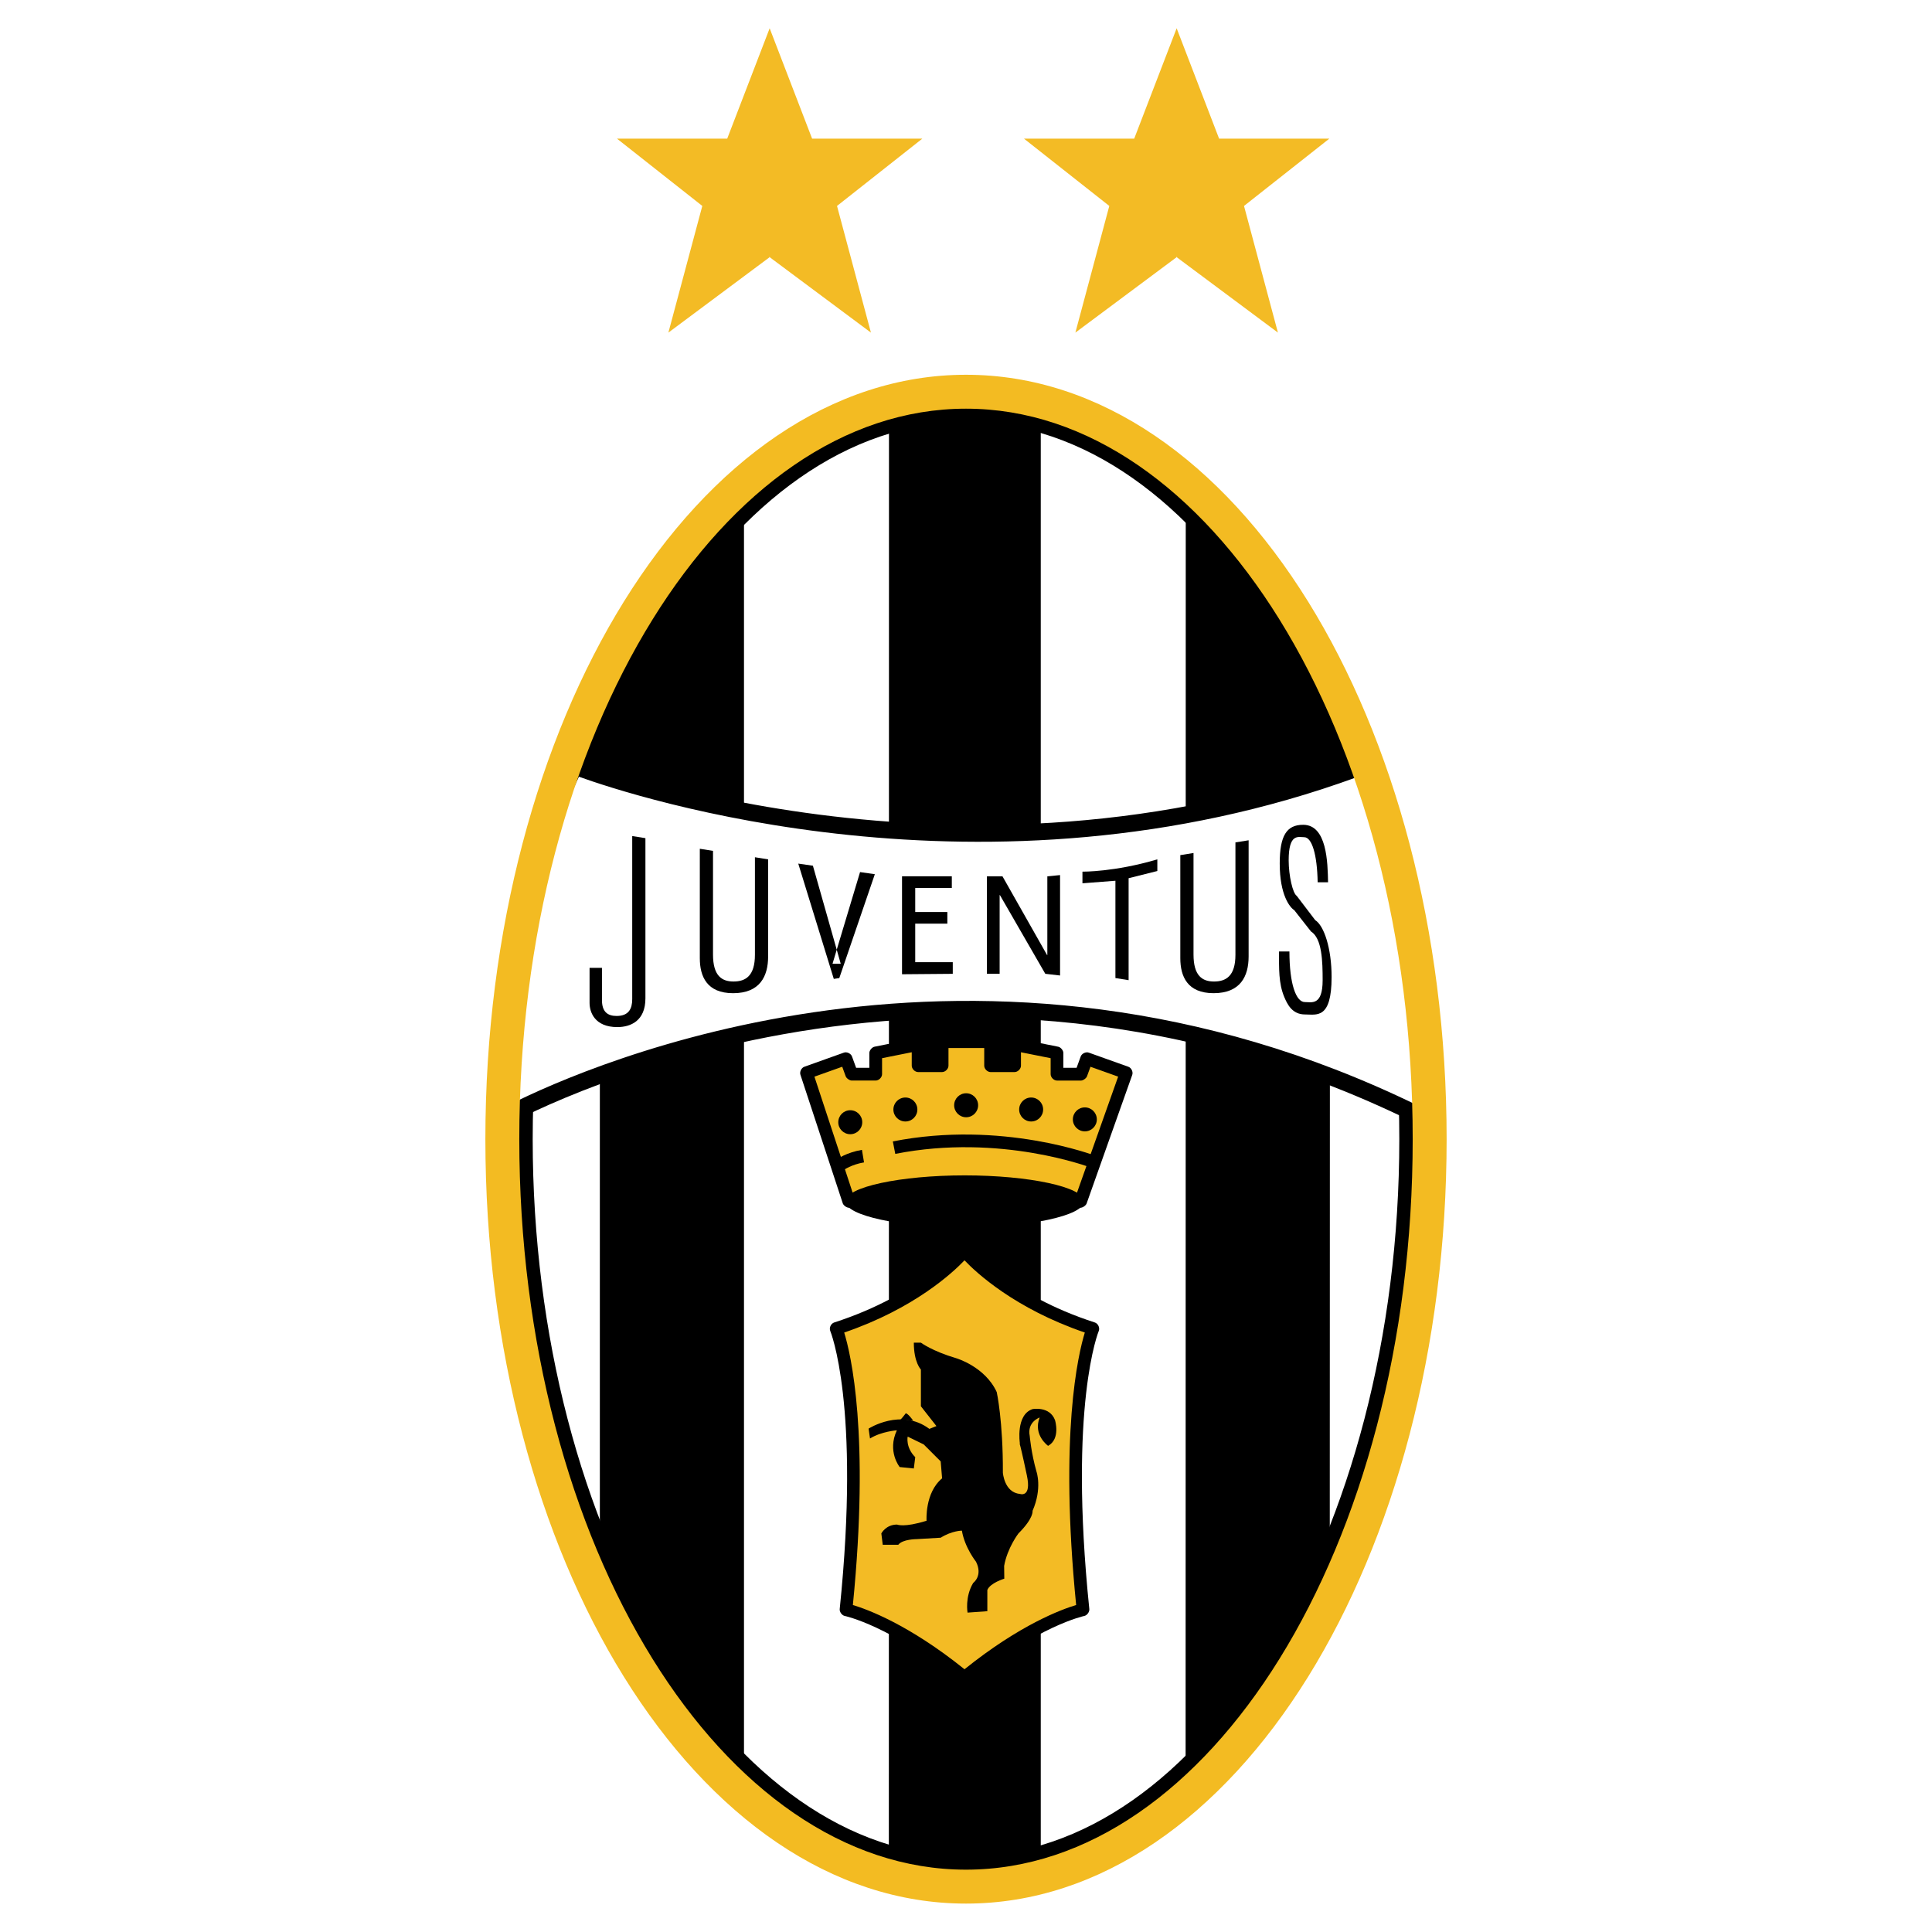 <?xml version="1.0" encoding="utf-8"?>
<!-- Generator: Adobe Illustrator 13.0.0, SVG Export Plug-In . SVG Version: 6.00 Build 14948)  -->
<!DOCTYPE svg PUBLIC "-//W3C//DTD SVG 1.0//EN" "http://www.w3.org/TR/2001/REC-SVG-20010904/DTD/svg10.dtd">
<svg version="1.0" id="Layer_1" xmlns="http://www.w3.org/2000/svg" xmlns:xlink="http://www.w3.org/1999/xlink" x="0px" y="0px"
	 width="192.756px" height="192.756px" viewBox="0 0 192.756 192.756" enable-background="new 0 0 192.756 192.756"
	 xml:space="preserve">
<g>
	<polygon fill-rule="evenodd" clip-rule="evenodd" fill="#FFFFFF" points="0,0 192.756,0 192.756,192.756 0,192.756 0,0 	"/>
	<polygon fill-rule="evenodd" clip-rule="evenodd" points="136.829,148.621 136.829,78.125 118.303,47.67 118.288,179.895 
		136.829,148.621 	"/>
	<polygon fill-rule="evenodd" clip-rule="evenodd" fill="#FFFFFF" points="142.751,123.242 142.751,103.504 132.684,103.504 
		132.67,161.283 142.751,123.242 	"/>
	<polygon fill-rule="evenodd" clip-rule="evenodd" fill="#FFFFFF" points="118.218,179.076 118.218,47.67 103.921,40.057 
		103.907,186.662 118.218,179.076 	"/>
	<path fill="#FFFFFF" d="M103.414,186.266V40.48H89.117l-0.014,145.76L103.414,186.266L103.414,186.266z M104.26,187.113h-0.423
		l-15.157-0.029h-0.423v-0.422l0.014-146.605v-0.423h15.989V187.113L104.26,187.113z"/>
	<polygon fill-rule="evenodd" clip-rule="evenodd" points="74.228,179.922 74.228,47.67 55.701,78.125 55.688,148.594 
		74.228,179.922 	"/>
	<polygon fill-rule="evenodd" clip-rule="evenodd" fill="#FFFFFF" points="88.609,186.689 88.609,40.057 74.312,47.67 
		74.299,179.049 88.609,186.689 	"/>
	<polygon fill-rule="evenodd" clip-rule="evenodd" fill="#FFFFFF" points="59.847,158.773 59.847,106.041 49.695,106.041 
		49.766,127.445 59.847,158.773 	"/>
	<polygon fill-rule="evenodd" clip-rule="evenodd" points="103.837,186.689 103.837,40.057 88.694,40.057 88.68,186.662 
		103.837,186.689 	"/>
	<polygon fill-rule="evenodd" clip-rule="evenodd" fill="#F3BB25" points="76.836,25.623 66.685,33.184 70.069,20.547 
		61.556,13.832 72.554,13.832 76.784,2.834 76.794,2.834 81.024,13.832 92.021,13.832 83.509,20.547 86.893,33.184 76.741,25.623 
		76.836,25.623 	"/>
	<polygon fill-rule="evenodd" clip-rule="evenodd" fill="#F3BB25" points="117.442,25.623 107.291,33.184 110.675,20.547 
		102.162,13.832 113.16,13.832 117.39,2.834 117.4,2.834 121.63,13.832 132.628,13.832 124.115,20.547 127.499,33.184 
		117.347,25.623 117.442,25.623 	"/>
	<path d="M96.378,185.197c11.744,0,22.444-7.957,30.26-20.707c8.012-13.064,12.971-31.105,12.971-50.834
		c0-19.731-4.959-37.771-12.971-50.836c-7.816-12.749-18.517-20.706-30.26-20.706S73.934,50.071,66.117,62.82
		c-8.011,13.066-12.97,31.105-12.97,50.836c0,19.729,4.959,37.77,12.97,50.834C73.934,177.24,84.635,185.197,96.378,185.197
		L96.378,185.197z M96.378,188.479c-12.966,0-24.644-8.562-33.056-22.281c-8.312-13.559-13.458-32.207-13.458-52.541
		c0-20.336,5.146-38.985,13.458-52.542c8.412-13.719,20.09-22.283,33.056-22.283c12.965,0,24.643,8.563,33.055,22.283
		c8.312,13.557,13.458,32.206,13.458,52.542c0,20.334-5.146,38.982-13.458,52.541C121.021,179.916,109.344,188.479,96.378,188.479
		L96.378,188.479z"/>
	<path fill-rule="evenodd" clip-rule="evenodd" fill="#FFFFFF" d="M140.382,91.942l1.975,19.739
		c-48.728-24.609-92.238-0.139-92.238-0.139c0.705-22.982,7.219-35.11,7.219-35.11s38.421,15.086,78.604,0L140.382,91.942
		L140.382,91.942z"/>
	<path d="M141.195,91.711l0.026,0.149l1.974,19.738l0.152,1.529l-1.372-0.691c-48.325-24.407-91.326-0.223-91.451-0.152
		l-1.298,0.713l0.045-1.477c0.711-23.178,7.299-35.444,7.317-35.479l0.351-0.665l0.697,0.268c0.111,0.043,38.13,14.972,78.009,0
		l0.855-0.321l0.252,0.88L141.195,91.711L141.195,91.711z M139.552,92.112l-4.175-14.576c-36.999,13.51-72.202,1.907-77.62-0.044
		c-1.284,2.722-5.948,13.801-6.739,32.63c7.522-3.766,46.662-21.16,90.348,0.135L139.552,92.112L139.552,92.112z"/>
	<path fill="#F3BB22" d="M96.378,186.537c12.151,0,23.213-8.039,31.276-21.037c8.212-13.236,13.291-31.564,13.291-51.844
		c0-20.28-5.079-38.608-13.291-51.846c-8.062-12.997-19.125-21.036-31.276-21.036c-12.152,0-23.214,8.039-31.276,21.036
		c-8.212,13.238-13.292,31.567-13.292,51.847c0,20.279,5.08,38.607,13.292,51.844C73.164,178.498,84.227,186.537,96.378,186.537
		L96.378,186.537z M96.378,189.922c-13.396,0-25.464-8.656-34.145-22.65c-8.53-13.752-13.807-32.711-13.807-53.615
		c0-20.907,5.277-39.866,13.807-53.618C70.914,46.045,82.982,37.39,96.378,37.39c13.396,0,25.464,8.656,34.144,22.649
		c8.53,13.752,13.808,32.711,13.808,53.618c0,20.904-5.277,39.863-13.808,53.615C121.843,181.266,109.774,189.922,96.378,189.922
		L96.378,189.922z"/>
	<path fill-rule="evenodd" clip-rule="evenodd" d="M60.058,96.563v3.214c0,1.166,0.555,1.586,1.462,1.586
		c1.218,0,1.557-0.732,1.557-1.68V83.413l1.317,0.211v15.978c0,2.27-1.493,2.871-2.806,2.871c-2.264,0-2.767-1.504-2.767-2.41
		v-3.499H60.058L60.058,96.563z"/>
	<path fill-rule="evenodd" clip-rule="evenodd" d="M76.636,85.739v9.686c0,1.988-0.826,3.666-3.496,3.666
		c-2.616,0-3.319-1.678-3.319-3.49V84.681l1.316,0.211v10.342c0,2.109,0.864,2.691,2.044,2.691c1.206,0,2.138-0.555,2.138-2.664
		v-9.734L76.636,85.739L76.636,85.739z"/>
	<polygon fill-rule="evenodd" clip-rule="evenodd" points="85.808,87.008 87.283,87.219 83.737,97.582 83.188,97.666 79.643,86.162 
		81.104,86.373 83.879,96.155 83.06,96.155 85.808,87.008 	"/>
	<polygon fill-rule="evenodd" clip-rule="evenodd" points="95.058,97.159 89.995,97.201 89.995,87.431 94.963,87.431 94.963,88.594 
		91.312,88.594 91.312,90.989 94.517,90.989 94.517,92.152 91.312,92.152 91.312,95.996 95.058,95.996 95.058,97.159 	"/>
	<polygon fill-rule="evenodd" clip-rule="evenodd" points="104.493,87.433 105.762,87.307 105.762,97.326 104.289,97.156 
		99.762,89.305 99.734,89.305 99.734,97.156 98.465,97.156 98.465,87.433 100.019,87.433 104.466,95.285 104.493,95.285 
		104.493,87.433 	"/>
	<path fill-rule="evenodd" clip-rule="evenodd" d="M107.995,86.965c0,0,3.201,0.042,7.473-1.227v1.163l-2.866,0.719v10.172
		l-1.316-0.211v-9.708l-3.29,0.254V86.965L107.995,86.965z"/>
	<path fill-rule="evenodd" clip-rule="evenodd" d="M124.575,83.835v11.589c0,1.988-0.825,3.666-3.495,3.666
		c-2.616,0-3.32-1.678-3.32-3.49V85.316l1.317-0.212v10.131c0,2.109,0.864,2.691,2.043,2.691c1.206,0,2.139-0.555,2.139-2.664
		V84.047L124.575,83.835L124.575,83.835z"/>
	<path fill-rule="evenodd" clip-rule="evenodd" d="M131.463,88.026c-0.047-2.776-0.577-4.498-1.343-4.498
		c-0.576,0-1.549-0.421-1.549,2.306c0,1.525,0.406,3.294,0.803,3.544l1.844,2.423c0.881,0.55,1.636,2.818,1.636,5.669
		c0,4.256-1.499,3.742-2.663,3.742c-1.259,0-1.751-1.004-2.055-1.73c-0.582-1.377-0.527-2.878-0.527-4.554h1.037
		c0,3.251,0.665,5.048,1.535,5.048c0.663,0,1.779,0.395,1.779-2.182c0-1.875-0.054-4.165-1.166-4.865l-1.665-2.121
		c-0.444-0.275-1.451-1.523-1.451-4.65c0-2.801,0.694-3.868,2.339-3.868c2.376,0,2.445,3.76,2.483,5.735H131.463L131.463,88.026z"/>
	<polygon fill-rule="evenodd" clip-rule="evenodd" fill="#F3BB22" points="98.832,103.926 98.832,106.324 101.229,106.324 
		101.229,104.209 105.458,105.055 105.458,107.17 107.855,107.17 108.419,105.619 112.367,107.029 109.366,115.488 107.816,119.859 
		84.686,119.859 83.389,115.922 80.46,107.029 84.408,105.619 84.972,107.17 87.369,107.17 87.369,105.055 91.599,104.209 
		91.599,106.324 93.996,106.324 93.996,103.926 98.832,103.926 	"/>
	<path d="M99.466,103.926v1.764h1.128v-1.48c0-0.379,0.387-0.697,0.759-0.623l4.229,0.846c0.25,0.051,0.511,0.369,0.511,0.623v1.48
		h1.319l0.412-1.133c0.107-0.295,0.512-0.486,0.808-0.381l3.948,1.41c0.297,0.105,0.49,0.51,0.385,0.809l-3.002,8.459l-1.55,4.371
		c-0.07,0.197-0.387,0.424-0.597,0.424h-23.13c-0.217,0-0.534-0.23-0.602-0.438l-1.297-3.938l-2.929-8.893
		c-0.097-0.293,0.098-0.691,0.389-0.795l3.948-1.41c0.296-0.105,0.701,0.086,0.808,0.381l0.412,1.133h1.32v-1.48
		c0-0.254,0.26-0.572,0.51-0.623l4.23-0.846c0.372-0.074,0.759,0.244,0.759,0.623v1.48h1.127v-1.764
		c0-0.316,0.317-0.633,0.635-0.633h4.836C99.148,103.293,99.466,103.609,99.466,103.926L99.466,103.926z M98.197,104.561H94.63
		v1.764c0,0.316-0.317,0.635-0.634,0.635h-2.397c-0.317,0-0.634-0.318-0.634-0.635v-1.342l-2.961,0.592v1.596
		c0,0.316-0.317,0.635-0.635,0.635h-2.397c-0.208,0-0.524-0.225-0.595-0.42l-0.348-0.957l-2.773,0.99l2.736,8.305l1.153,3.502
		h22.224l1.399-3.945l2.79-7.865l-2.761-0.986l-0.348,0.957c-0.071,0.195-0.387,0.42-0.595,0.42h-2.397
		c-0.317,0-0.634-0.318-0.634-0.635v-1.596l-2.961-0.592v1.342c0,0.316-0.317,0.635-0.635,0.635h-2.396
		c-0.317,0-0.635-0.318-0.635-0.635V104.561L98.197,104.561z"/>
	<path fill-rule="evenodd" clip-rule="evenodd" d="M96.251,122.451c6.387,0,11.903-1.16,11.903-2.592s-5.517-2.592-11.903-2.592
		s-11.903,1.16-11.903,2.592S89.864,122.451,96.251,122.451L96.251,122.451z"/>
	<path fill-rule="evenodd" clip-rule="evenodd" d="M84.831,113.16c0.661,0,1.196-0.535,1.196-1.197c0-0.66-0.535-1.195-1.196-1.195
		c-0.661,0-1.196,0.535-1.196,1.195C83.634,112.625,84.17,113.16,84.831,113.16L84.831,113.16z"/>
	<path fill-rule="evenodd" clip-rule="evenodd" d="M90.33,111.891c0.661,0,1.196-0.535,1.196-1.195c0-0.662-0.536-1.197-1.196-1.197
		s-1.196,0.535-1.196,1.197C89.133,111.355,89.669,111.891,90.33,111.891L90.33,111.891z"/>
	<path fill-rule="evenodd" clip-rule="evenodd" d="M96.392,111.469c0.661,0,1.196-0.537,1.196-1.197s-0.536-1.197-1.196-1.197
		s-1.196,0.537-1.196,1.197S95.731,111.469,96.392,111.469L96.392,111.469z"/>
	<path fill-rule="evenodd" clip-rule="evenodd" d="M102.878,111.891c0.66,0,1.196-0.535,1.196-1.195
		c0-0.662-0.536-1.197-1.196-1.197c-0.661,0-1.196,0.535-1.196,1.197C101.682,111.355,102.217,111.891,102.878,111.891
		L102.878,111.891z"/>
	<path fill-rule="evenodd" clip-rule="evenodd" d="M108.235,112.877c0.661,0,1.196-0.535,1.196-1.195s-0.535-1.197-1.196-1.197
		c-0.66,0-1.196,0.537-1.196,1.197S107.575,112.877,108.235,112.877L108.235,112.877z"/>
	<path d="M108.858,116.504c-0.025-0.01-8.997-3.461-19.536-1.381l-0.243-1.244c10.892-2.15,20.197,1.43,20.225,1.439
		L108.858,116.504L108.858,116.504z"/>
	<path d="M83.502,115.658c0.002-0.002,0.957-0.68,2.494-0.936l0.208,1.25c-1.244,0.207-2.016,0.754-2.018,0.756L83.502,115.658
		L83.502,115.658z"/>
	<path fill-rule="evenodd" clip-rule="evenodd" fill="#F3BB25" d="M96.11,124.936c0,0-3.948,4.793-12.689,7.613
		c0,0,3.102,7.473,0.987,28.057c0,0,4.794,0.988,11.844,6.768h-0.043c7.049-5.779,11.843-6.768,11.843-6.768
		c-2.115-20.584,0.987-28.057,0.987-28.057c-8.742-2.82-12.689-7.613-12.689-7.613H96.11L96.11,124.936z"/>
	<path d="M96.229,125.744c-1.147,1.205-5.005,4.814-12.003,7.203c0.669,2.178,2.556,10.182,0.865,27.186
		c1.432,0.428,5.577,1.939,11.139,6.408c5.562-4.469,9.705-5.98,11.138-6.408c-1.69-17.004,0.196-25.008,0.865-27.186
		C101.234,130.559,97.377,126.949,96.229,125.744L96.229,125.744z M96.719,167.771c-0.108,0.141-0.271,0.236-0.468,0.236h-0.043
		c-0.198,0-0.36-0.096-0.468-0.236c-6.869-5.602-11.455-6.545-11.468-6.549c-0.272-0.061-0.522-0.404-0.494-0.682
		c2.099-20.428-0.936-27.736-0.945-27.758c-0.126-0.312,0.072-0.732,0.394-0.838c8.562-2.762,12.384-7.4,12.395-7.414
		c0.073-0.09,0.374-0.23,0.488-0.23h0.239c0.114,0,0.415,0.141,0.488,0.23c0.011,0.014,3.832,4.652,12.395,7.414
		c0.321,0.105,0.521,0.525,0.394,0.838c-0.009,0.021-3.043,7.33-0.944,27.758c0.027,0.277-0.222,0.621-0.494,0.682
		C108.174,161.227,103.588,162.17,96.719,167.771L96.719,167.771z"/>
	<path fill-rule="evenodd" clip-rule="evenodd" d="M91.88,133.959c0,0,1.128,0.846,3.525,1.551c0,0,2.876,0.84,4.039,3.377
		c0,0,0.635,2.855,0.613,8.043c0,0,0.142,1.975,1.692,2.115c0,0,1.188,0.441,0.705-1.834c-0.948-4.465-0.689-2.713-0.705-3.242
		c0,0-0.423-2.82,1.269-3.383c0,0,1.713-0.324,2.242,1.104c0,0,0.578,1.857-0.691,2.562c0,0-1.529-1.082-0.842-2.826
		c0,0-1.272,0.428-0.991,1.838c0,0,0.145,1.703,0.674,3.555c0,0,0.596,1.662-0.392,3.918c0,0,0.142,0.705-1.41,2.256
		c0,0-1.106,1.439-1.424,3.236l0.015,1.275c0,0-1.41,0.424-1.692,1.129v2.115l-1.974,0.141c0,0-0.282-1.551,0.563-2.961
		c0,0,0.987-0.705,0.282-2.115c0,0-1.128-1.41-1.41-3.102c0,0-0.987,0-2.115,0.705l-2.397,0.141c0,0-1.41,0-1.833,0.564h-1.551
		l-0.141-1.129c0,0,0.444-0.887,1.572-0.887c0,0,0.684,0.322,2.94-0.381c0,0-0.19-2.791,1.551-4.23l-0.141-1.691l-1.692-1.693
		l-1.601-0.781c0,0-0.232,1.064,0.754,2.051l-0.141,1.129l-1.41-0.143c0,0-1.269-1.551-0.282-3.666c0,0-1.551,0.113-2.679,0.818
		l-0.141-0.986c0,0,3.243-2.088,6.063,0.027l0.705-0.281l-1.551-1.975v-3.666c0,0-0.705-0.705-0.705-2.678H91.88L91.88,133.959z"/>
	<path fill-rule="evenodd" clip-rule="evenodd" d="M89.843,141.637c0,0,0.211-0.211,0.528-0.635c0,0,0.211,0,0.741,0.74
		L89.843,141.637L89.843,141.637z"/>
</g>
</svg>
